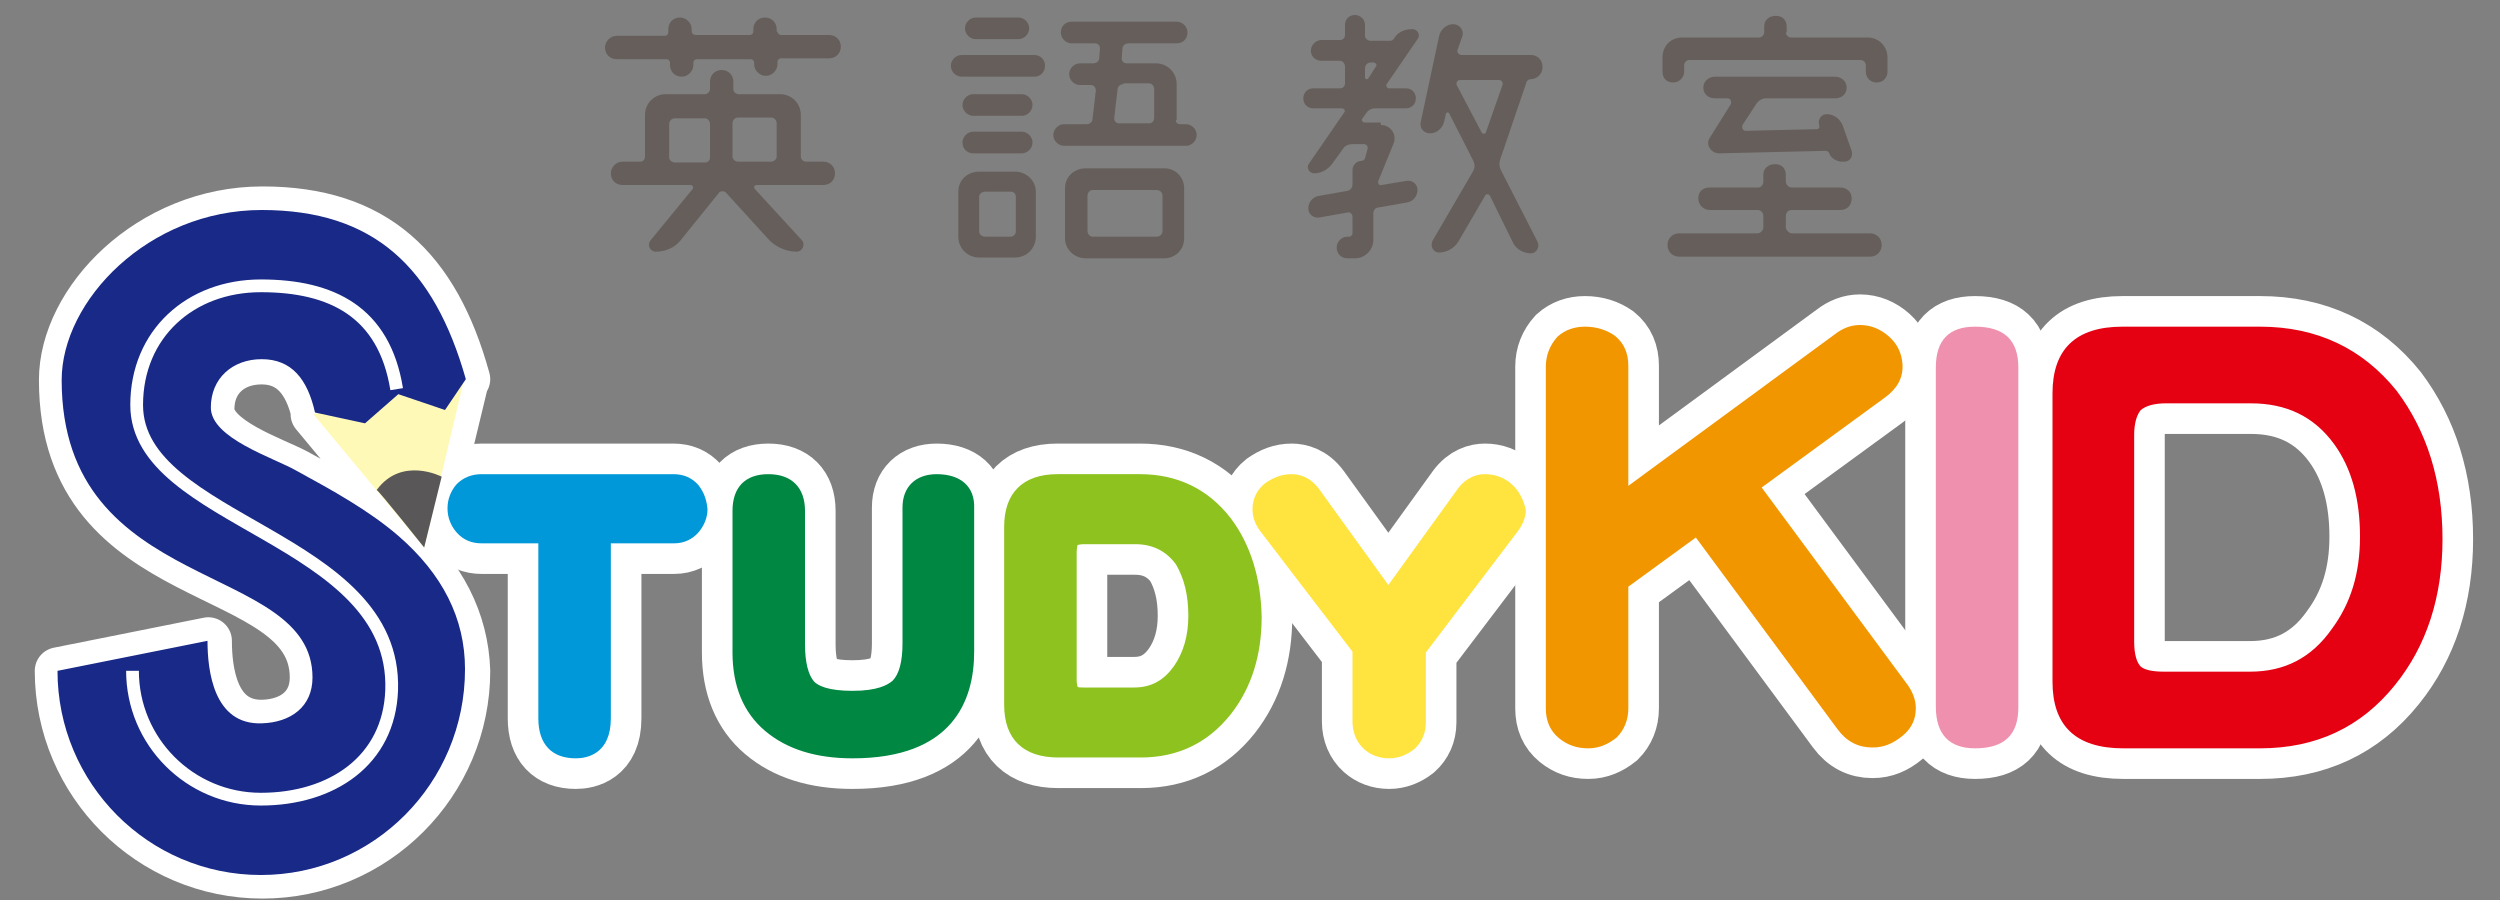<?xml version="1.0" encoding="utf-8"?>
<!-- Generator: Adobe Illustrator 24.2.3, SVG Export Plug-In . SVG Version: 6.00 Build 0)  -->
<svg version="1.1" id="レイヤー_1" xmlns="http://www.w3.org/2000/svg" xmlns:xlink="http://www.w3.org/1999/xlink" x="0px"
	 y="0px" width="300px" height="108px" viewBox="0 0 300 108" style="enable-background:new 0 0 300 108;" xml:space="preserve">
<rect x="0" y="0" width="300" height="108" fill="#808080" stroke="none"/>
<style type="text/css">
	.st0{fill:#655E5B;}
	.st1{fill:#FFFFFF;stroke:#FFFFFF;stroke-width:5.656;stroke-linejoin:round;stroke-miterlimit:10;}
	.st2{fill:#FFFFFF;stroke:#FFFFFF;stroke-width:7.342;stroke-miterlimit:10;}
	.st3{fill:#0098D8;}
	.st4{fill:#008742;}
	.st5{fill:#8DC21F;}
	.st6{fill:#FFE33F;}
	.st7{fill:#F29600;}
	.st8{fill:#EF91AE;}
	.st9{fill:#E50012;}
	.st10{fill:#FFF9B7;}
	.st11{fill:#595757;}
	.st12{fill:#182987;}
	.st13{fill:none;stroke:#FFFFFF;stroke-width:1.53;stroke-miterlimit:10;}
</style>
<g>
	<path class="st0" d="M93.3,3.8c0,0.2,0.2,0.4,0.4,0.4h5.8c0.8,0,1.4,0.6,1.4,1.4c0,0.8-0.6,1.4-1.4,1.4h-5.8
		c-0.2,0-0.4,0.2-0.4,0.4v0.3c0,0.7-0.6,1.4-1.4,1.4c-0.7,0-1.4-0.6-1.4-1.4V7.5c0-0.2-0.2-0.4-0.4-0.4h-6.5c-0.2,0-0.4,0.2-0.4,0.4
		v0.3c0,0.7-0.6,1.4-1.4,1.4c-0.8,0-1.4-0.6-1.4-1.4V7.5c0-0.2-0.2-0.4-0.4-0.4H74c-0.8,0-1.4-0.6-1.4-1.4c0-0.7,0.6-1.4,1.4-1.4
		h5.8c0.2,0,0.4-0.2,0.4-0.4V3.5c0-0.8,0.6-1.4,1.4-1.4c0.7,0,1.4,0.6,1.4,1.4v0.3c0,0.2,0.2,0.4,0.5,0.4H90c0.2,0,0.4-0.2,0.4-0.4
		V3.5c0-0.8,0.6-1.4,1.4-1.4c0.8,0,1.4,0.6,1.4,1.4V3.8z M93.6,11.3c1.4,0,2.5,1.1,2.5,2.5v5c0,0.3,0.3,0.6,0.6,0.6h2.1
		c0.8,0,1.4,0.6,1.4,1.4c0,0.8-0.6,1.4-1.4,1.4h-8c-0.3,0-0.4,0.3-0.2,0.5l5.6,6.1c0.5,0.5,0.1,1.4-0.6,1.4c-1.2,0-2.4-0.5-3.3-1.4
		l-5.2-5.7c-0.2-0.2-0.6-0.2-0.8,0l-4.6,5.7c-0.7,0.9-1.8,1.4-3,1.4c-0.7,0-1.1-0.8-0.6-1.4l5-6.1c0.2-0.2,0-0.5-0.2-0.5h-8.2
		c-0.8,0-1.4-0.6-1.4-1.4c0-0.7,0.6-1.4,1.4-1.4h2.1c0.4,0,0.6-0.3,0.6-0.6v-5c0-1.4,1.1-2.5,2.5-2.5h4.7c0.3,0,0.6-0.3,0.6-0.6V9.8
		c0-0.8,0.6-1.4,1.4-1.4C87.4,8.4,88,9,88,9.8v0.9c0,0.3,0.3,0.6,0.6,0.6H93.6z M81,14.2c-0.4,0-0.7,0.3-0.7,0.7v4
		c0,0.3,0.3,0.6,0.7,0.6h3.6c0.4,0,0.6-0.3,0.6-0.6v-4c0-0.4-0.3-0.7-0.6-0.7H81z M93.2,14.8c0-0.4-0.3-0.7-0.7-0.7h-3.9
		c-0.4,0-0.7,0.3-0.7,0.7v4c0,0.3,0.3,0.6,0.7,0.6h3.9c0.4,0,0.7-0.3,0.7-0.6V14.8z"/>
	<path class="st0" d="M115.4,9.2c-0.7,0-1.3-0.6-1.3-1.3c0-0.7,0.6-1.3,1.3-1.3h8.7c0.7,0,1.3,0.5,1.3,1.3c0,0.7-0.5,1.3-1.3,1.3
		H115.4z M117.5,30.9c-1.4,0-2.5-1.1-2.5-2.5V23c0-1.4,1.1-2.4,2.5-2.4h4.3c1.4,0,2.5,1.1,2.5,2.4v5.4c0,1.4-1.1,2.5-2.5,2.5H117.5z
		 M122.6,11.3c0.7,0,1.3,0.6,1.3,1.3c0,0.7-0.6,1.3-1.3,1.3h-5.8c-0.7,0-1.3-0.6-1.3-1.3c0-0.7,0.6-1.3,1.3-1.3H122.6z M116.8,18.4
		c-0.7,0-1.3-0.5-1.3-1.3c0-0.7,0.6-1.3,1.3-1.3h5.8c0.7,0,1.3,0.6,1.3,1.3c0,0.7-0.6,1.3-1.3,1.3H116.8z M122.2,2.1
		c0.7,0,1.3,0.6,1.3,1.3c0,0.7-0.6,1.3-1.3,1.3h-5.1c-0.7,0-1.3-0.6-1.3-1.3c0-0.7,0.6-1.3,1.3-1.3H122.2z M118.2,23
		c-0.4,0-0.7,0.3-0.7,0.6v4.2c0,0.3,0.3,0.6,0.7,0.6h3.1c0.3,0,0.6-0.3,0.6-0.6v-4.2c0-0.4-0.3-0.6-0.6-0.6H118.2z M141.1,14.4
		c0,0.3,0.2,0.5,0.5,0.5h0.7c0.7,0,1.3,0.6,1.3,1.3c0,0.7-0.6,1.3-1.3,1.3h-14.6c-0.7,0-1.3-0.6-1.3-1.3c0-0.7,0.6-1.3,1.3-1.3h2.7
		c0.4,0,0.7-0.3,0.7-0.6l0.4-3.4c0-0.4-0.2-0.7-0.6-0.7h-1.3c-0.7,0-1.3-0.6-1.3-1.3c0-0.7,0.6-1.3,1.3-1.3h1.6
		c0.4,0,0.7-0.3,0.7-0.6l0.1-1.2c0-0.3-0.2-0.6-0.6-0.6h-2.8c-0.7,0-1.3-0.6-1.3-1.3c0-0.7,0.5-1.3,1.3-1.3h12.6
		c0.7,0,1.3,0.6,1.3,1.3c0,0.7-0.5,1.3-1.3,1.3h-5.8c-0.4,0-0.7,0.3-0.7,0.6L134.6,7c0,0.3,0.2,0.6,0.6,0.6h3.5
		c1.4,0,2.5,1.1,2.5,2.5V14.4z M130.3,31c-1.4,0-2.5-1.1-2.5-2.4v-6c0-1.4,1.1-2.4,2.5-2.4h9.4c1.4,0,2.4,1.1,2.4,2.4v6
		c0,1.4-1.1,2.4-2.4,2.4H130.3z M131.1,22.8c-0.3,0-0.6,0.3-0.6,0.7v4.2c0,0.4,0.3,0.7,0.6,0.7h7.7c0.4,0,0.7-0.3,0.7-0.7v-4.2
		c0-0.4-0.3-0.7-0.7-0.7H131.1z M134.8,10.1c-0.4,0-0.7,0.3-0.7,0.7l-0.4,3.4c0,0.3,0.2,0.6,0.6,0.6h3.6c0.4,0,0.6-0.3,0.6-0.7v-3.4
		c0-0.4-0.3-0.7-0.6-0.7H134.8z"/>
	<path class="st0" d="M165.7,15c1.2,0,2,1.2,1.5,2.3l-1.8,4.4c-0.1,0.3,0.1,0.6,0.4,0.5l3-0.5c0.7-0.1,1.3,0.4,1.3,1.1
		c0,0.7-0.5,1.4-1.3,1.5l-3.4,0.6c-0.4,0-0.6,0.4-0.6,0.7v3.2c0,1.2-1,2.2-2.2,2.2h-0.9c-0.7,0-1.3-0.5-1.3-1.3
		c0-0.7,0.6-1.3,1.3-1.3h0.2c0.2,0,0.4-0.2,0.4-0.4v-2c0-0.3-0.3-0.6-0.6-0.5l-3.4,0.6c-0.7,0.1-1.3-0.4-1.3-1.1
		c0-0.8,0.6-1.4,1.3-1.5l3.4-0.6c0.4-0.1,0.6-0.4,0.6-0.8v-1.7c0-0.6,0.5-1.1,1.1-1.1c0.2,0,0.3-0.1,0.4-0.3l0.3-1.1
		c0.1-0.3-0.1-0.6-0.4-0.6h-1.5c-0.4,0-0.8,0.2-1,0.5l-1.3,1.8c-0.5,0.7-1.3,1.2-2.2,1.2c-0.6,0-1-0.7-0.6-1.2l4.2-6.1
		c0.2-0.2,0-0.5-0.3-0.5h-3.4c-0.7,0-1.2-0.5-1.2-1.2c0-0.7,0.5-1.2,1.2-1.2h3.2c0.4,0,0.6-0.3,0.6-0.6v-2c0-0.4-0.3-0.7-0.6-0.7
		h-2.2c-0.7,0-1.3-0.5-1.3-1.2s0.6-1.3,1.3-1.3h2.2c0.4,0,0.6-0.3,0.6-0.6V3c0-0.7,0.5-1.2,1.2-1.2c0.6,0,1.2,0.5,1.2,1.2v1.3
		c0,0.3,0.3,0.6,0.7,0.6h2.3c0.2,0,0.4-0.1,0.5-0.3c0.4-0.7,1.2-1.1,2.1-1.1h0.1c0.6,0,1,0.7,0.6,1.2l-3.7,5.4
		c-0.1,0.2,0,0.5,0.3,0.5h2c0.7,0,1.2,0.5,1.2,1.2c0,0.7-0.5,1.2-1.2,1.2h-3.7c-0.4,0-0.8,0.2-1,0.5l-0.5,0.7
		c-0.2,0.2,0,0.5,0.3,0.5H165.7z M165.1,8c0.2-0.2,0-0.5-0.3-0.5h-0.3c-0.4,0-0.7,0.3-0.7,0.7v1.1c0,0.2,0.3,0.3,0.4,0.1L165.1,8z
		 M184.5,29c0.3,0.6-0.1,1.4-0.8,1.4c-0.9,0-1.8-0.5-2.2-1.4l-2.7-5.5c-0.1-0.2-0.5-0.3-0.6,0l-3.2,5.5c-0.5,0.8-1.4,1.3-2.3,1.3
		c-0.7,0-1.1-0.7-0.8-1.4l4.9-8.4c0.2-0.4,0.2-0.8,0-1.2l-2.9-5.7c-0.1-0.2-0.4-0.1-0.4,0.1l-0.2,0.9c-0.2,0.8-0.9,1.4-1.7,1.4
		c-0.7,0-1.3-0.6-1.1-1.4l2.2-10.3c0.2-0.8,0.9-1.4,1.7-1.4c0.7,0,1.3,0.7,1.1,1.4L174.9,6c-0.1,0.3,0.2,0.6,0.5,0.6h8.3
		c0.8,0,1.4,0.6,1.4,1.4v0.1c0,0.7-0.6,1.4-1.4,1.4c-0.2,0-0.4,0.1-0.5,0.3l-3.2,9.4c-0.1,0.4-0.1,0.8,0.1,1.2L184.5,29z
		 M177.8,15.9c0.1,0.2,0.4,0.2,0.5,0l2-5.7c0.1-0.3-0.1-0.6-0.4-0.6h-4.7c-0.3,0-0.5,0.3-0.4,0.6L177.8,15.9z"/>
	<path class="st0" d="M214.3,3.9c0,0.3,0.3,0.6,0.6,0.6h9.2c1.4,0,2.4,1.1,2.4,2.4v1.7c0,0.7-0.5,1.3-1.3,1.3
		c-0.7,0-1.3-0.5-1.3-1.3V7.8c0-0.3-0.3-0.6-0.6-0.6h-20.6c-0.3,0-0.6,0.3-0.6,0.6v0.8c0,0.7-0.6,1.3-1.3,1.3
		c-0.8,0-1.3-0.5-1.3-1.3V6.9c0-1.4,1-2.4,2.4-2.4h9.2c0.3,0,0.6-0.3,0.6-0.6V3.2c0-0.8,0.6-1.3,1.4-1.3s1.3,0.5,1.3,1.3V3.9z
		 M215,25.2c-0.4,0-0.7,0.3-0.7,0.7v1.4c0,0.3,0.4,0.7,0.7,0.7h9.4c0.8,0,1.4,0.6,1.4,1.4c0,0.8-0.6,1.4-1.4,1.4h-22.9
		c-0.8,0-1.4-0.6-1.4-1.4c0-0.8,0.6-1.4,1.4-1.4h9.4c0.4,0,0.7-0.4,0.7-0.7v-1.4c0-0.4-0.3-0.7-0.7-0.7h-5.7c-0.8,0-1.4-0.6-1.4-1.4
		c0-0.8,0.5-1.3,1.4-1.3h5.8c0.3,0,0.6-0.3,0.6-0.7v-0.8c0-0.8,0.6-1.3,1.4-1.3s1.3,0.5,1.3,1.3v0.8c0,0.3,0.3,0.7,0.7,0.7h5.8
		c0.8,0,1.4,0.5,1.4,1.3c0,0.8-0.5,1.4-1.4,1.4H215z M219.5,18.4c0-0.2-0.3-0.3-0.4-0.3l-12.8,0.3c-1,0-1.7-1.1-1.1-1.9l2.5-4
		c0.1-0.3,0-0.7-0.4-0.7h-1.5c-0.8,0-1.4-0.5-1.4-1.3c0-0.7,0.6-1.3,1.4-1.3h14.4c0.8,0,1.4,0.6,1.4,1.3c0,0.8-0.6,1.3-1.4,1.3h-8.3
		c-0.4,0-0.8,0.2-1.1,0.6l-1.7,2.6c-0.1,0.3,0,0.7,0.4,0.7l8.5-0.2c0.3,0,0.4-0.3,0.3-0.4V15c-0.2-0.7,0.3-1.3,0.9-1.3
		c0.9,0,1.6,0.6,1.9,1.3l1.1,3.1c0.2,0.7-0.2,1.3-0.9,1.3h-0.4C220.2,19.3,219.7,18.9,219.5,18.4z"/>
</g>
<g>
	<path class="st1" d="M47.8,64.5c-3.6-3.1-8-5.5-12.2-7.8c-2.8-1.5-10.3-3.9-10.3-7.6c0-3.5,2.5-5.8,6.1-5.8c3.5,0,5.5,2.4,6.4,6.4
		l0,0l-0.1,0l5.9,7.1l0,0l7.4,8.9l4.8-19.9l0.2-0.3c-3.7-13.4-11-20.3-24.5-20.3c-13.6,0-24,10.9-24,20.4
		c0,26.1,30.1,21.6,30.1,35.7c0,3.5-2.6,5.4-6.1,5.5c-5.8,0.1-6.5-6.4-6.5-9.9l-18,3.6c0,13.5,11,24.5,24.5,24.5
		c13.5,0,24.5-11,24.5-24.5C55.8,74.5,53.1,69.1,47.8,64.5z"/>
	<g>
		<path class="st2" d="M83.8,58.2c-0.8-0.9-1.8-1.3-3-1.3H57.8c-1.2,0-2.2,0.4-3,1.2c-0.7,0.8-1.1,1.8-1.1,2.9
			c0,1.1,0.4,2.1,1.1,2.9c0.8,0.9,1.8,1.3,3,1.3h6.8v21c0,3.1,1.6,4.8,4.5,4.8c1.3,0,4.2-0.5,4.2-4.8v-21h7.6c1.2,0,2.2-0.5,2.9-1.3
			c0.7-0.8,1.1-1.8,1.1-2.8C84.8,60,84.5,59.1,83.8,58.2z"/>
		<path class="st2" d="M112.4,56.9c-2.5,0-4.1,1.5-4.1,4v16.3c0,2.2-0.4,3.7-1.2,4.5c-0.6,0.5-1.8,1.2-4.8,1.2
			c-2.9,0-4.1-0.6-4.6-1.1c-0.7-0.8-1.1-2.3-1.1-4.5V61.3c0-2.8-1.6-4.4-4.4-4.4c-2.8,0-4.3,1.6-4.3,4.4v17c0,4,1.3,7.2,3.9,9.4
			c2.6,2.2,6.1,3.3,10.5,3.3c12,0,14.6-6.9,14.6-12.8V61C117,58.4,115.3,56.9,112.4,56.9z"/>
		<path class="st2" d="M147.7,62.2c-2.7-3.5-6.4-5.3-10.9-5.3h-9.9c-4.2,0-6.4,2.3-6.4,6.3v21.4c0,4.1,2.3,6.3,6.5,6.3h9.9
			c4.5,0,8.1-1.8,10.8-5.2c2.5-3.2,3.7-7.1,3.7-11.7C151.3,69.4,150.1,65.4,147.7,62.2z M142.6,73.9c0,2.4-0.6,4.4-1.7,6
			c-1.2,1.7-2.7,2.6-4.8,2.6H130c-0.4,0-0.6,0-0.7-0.1c0-0.1-0.1-0.4-0.1-0.7V66.3c0-0.5,0.1-0.8,0.1-0.9c0.1,0,0.3-0.1,0.8-0.1h6.1
			c2.1,0,3.7,0.8,4.9,2.4C142.1,69.4,142.6,71.4,142.6,73.9z"/>
		<path class="st2" d="M181.4,58.1c-0.9-0.8-2-1.2-3.2-1.2c-0.9,0-2.2,0.3-3.3,1.8l-8.3,11.5l-8.3-11.5c-1.1-1.5-2.4-1.8-3.3-1.8
			c-1.2,0-2.2,0.4-3.2,1.1c-1,0.8-1.5,1.9-1.5,3.1c0,0.9,0.3,1.8,0.9,2.6l11.1,14.5v8.4c0,1.3,0.5,2.5,1.4,3.3
			c0.8,0.7,1.8,1.1,3,1.1c1.1,0,2.1-0.4,3-1.1c0.9-0.8,1.4-1.9,1.4-3.2v-8.4l11-14.5c0.6-0.8,1-1.7,1-2.6
			C182.8,59.9,182.3,58.9,181.4,58.1z"/>
		<path class="st2" d="M229.9,85c0,1.3-0.5,2.4-1.6,3.3c-1.1,0.9-2.2,1.4-3.6,1.4c-1.7,0-3.1-0.7-4.2-2.2l-17-23l-8.1,5.9V85
			c0,1.4-0.5,2.6-1.4,3.5c-1,0.8-2.1,1.3-3.4,1.3c-1.4,0-2.5-0.4-3.5-1.2c-1.1-0.9-1.6-2.1-1.6-3.6v-41c0-1.4,0.5-2.6,1.4-3.6
			c0.9-0.8,2-1.2,3.3-1.2c1.4,0,2.6,0.4,3.6,1.1c1.1,0.9,1.6,2.1,1.6,3.6v14.4l24.8-18.2c0.9-0.7,1.9-1.1,3-1.1
			c1.3,0,2.5,0.5,3.5,1.4c1,0.9,1.5,2,1.6,3.3c0.1,1.6-0.6,2.9-2.1,4l-14.8,10.8L229,82.3C229.6,83.2,229.9,84.1,229.9,85z"/>
		<path class="st2" d="M242.2,84.9c0,3.3-1.7,4.9-5.2,4.9c-3.1,0-4.7-1.7-4.7-5V44.1c0-3.3,1.6-4.9,4.7-4.9c3.5,0,5.2,1.6,5.2,4.9
			V84.9z"/>
		<path class="st2" d="M293.1,64.7c0,6.9-1.9,12.8-5.7,17.5c-4.1,5.1-9.5,7.6-16.2,7.6h-16.4c-5.7,0-8.5-2.7-8.5-8V47.2
			c0-5.3,2.8-8,8.4-8h16.5c6.8,0,12.3,2.6,16.4,7.7C291.2,51.7,293.1,57.6,293.1,64.7z M283.2,64.4c0-4.5-1-8.2-3.1-11.1
			c-2.4-3.3-5.7-4.9-10-4.9h-10.2c-1.4,0-2.4,0.3-3,0.8c-0.5,0.6-0.8,1.6-0.8,3V77c0,1.5,0.3,2.5,0.8,3c0.5,0.4,1.4,0.6,2.8,0.6
			h10.3c4.2,0,7.4-1.7,9.8-5.1C282.1,72.4,283.2,68.8,283.2,64.4z"/>
		<path class="st3" d="M83.8,58.2c-0.8-0.9-1.8-1.3-3-1.3H57.8c-1.2,0-2.2,0.4-3,1.2c-0.7,0.8-1.1,1.8-1.1,2.9
			c0,1.1,0.4,2.1,1.1,2.9c0.8,0.9,1.8,1.3,3,1.3h6.8v21c0,3.1,1.6,4.8,4.5,4.8c1.3,0,4.2-0.5,4.2-4.8v-21h7.6c1.2,0,2.2-0.5,2.9-1.3
			c0.7-0.8,1.1-1.8,1.1-2.8C84.8,60,84.5,59.1,83.8,58.2z"/>
		<path class="st4" d="M112.4,56.9c-2.5,0-4.1,1.5-4.1,4v16.3c0,2.2-0.4,3.7-1.2,4.5c-0.6,0.5-1.8,1.2-4.8,1.2
			c-2.9,0-4.1-0.6-4.6-1.1c-0.7-0.8-1.1-2.3-1.1-4.5V61.3c0-2.8-1.6-4.4-4.4-4.4c-2.8,0-4.3,1.6-4.3,4.4v17c0,4,1.3,7.2,3.9,9.4
			c2.6,2.2,6.1,3.3,10.5,3.3c12,0,14.6-6.9,14.6-12.8V61C117,58.4,115.3,56.9,112.4,56.9z"/>
		<path class="st5" d="M147.7,62.2c-2.7-3.5-6.4-5.3-10.9-5.3h-9.9c-4.2,0-6.4,2.3-6.4,6.3v21.4c0,4.1,2.3,6.3,6.5,6.3h9.9
			c4.5,0,8.1-1.8,10.8-5.2c2.5-3.2,3.7-7.1,3.7-11.7C151.3,69.4,150.1,65.4,147.7,62.2z M142.6,73.9c0,2.4-0.6,4.4-1.7,6
			c-1.2,1.7-2.7,2.6-4.8,2.6H130c-0.4,0-0.6,0-0.7-0.1c0-0.1-0.1-0.4-0.1-0.7V66.3c0-0.5,0.1-0.8,0.1-0.9c0.1,0,0.3-0.1,0.8-0.1h6.1
			c2.1,0,3.7,0.8,4.9,2.4C142.1,69.4,142.6,71.4,142.6,73.9z"/>
		<path class="st6" d="M181.4,58.1c-0.9-0.8-2-1.2-3.2-1.2c-0.9,0-2.2,0.3-3.3,1.8l-8.3,11.5l-8.3-11.5c-1.1-1.5-2.4-1.8-3.3-1.8
			c-1.2,0-2.2,0.4-3.2,1.1c-1,0.8-1.5,1.9-1.5,3.1c0,0.9,0.3,1.8,0.9,2.6l11.1,14.5v8.4c0,1.3,0.5,2.5,1.4,3.3
			c0.8,0.7,1.8,1.1,3,1.1c1.1,0,2.1-0.4,3-1.1c0.9-0.8,1.4-1.9,1.4-3.2v-8.4l11-14.5c0.6-0.8,1-1.7,1-2.6
			C182.8,59.9,182.3,58.9,181.4,58.1z"/>
		<path class="st7" d="M229.9,85c0,1.3-0.5,2.4-1.6,3.3c-1.1,0.9-2.2,1.4-3.6,1.4c-1.7,0-3.1-0.7-4.2-2.2l-17-23l-8.1,5.9V85
			c0,1.4-0.5,2.6-1.4,3.5c-1,0.8-2.1,1.3-3.4,1.3c-1.4,0-2.5-0.4-3.5-1.2c-1.1-0.9-1.6-2.1-1.6-3.6v-41c0-1.4,0.5-2.6,1.4-3.6
			c0.9-0.8,2-1.2,3.3-1.2c1.4,0,2.6,0.4,3.6,1.1c1.1,0.9,1.6,2.1,1.6,3.6v14.4l24.8-18.2c0.9-0.7,1.9-1.1,3-1.1
			c1.3,0,2.5,0.5,3.5,1.4c1,0.9,1.5,2,1.6,3.3c0.1,1.6-0.6,2.9-2.1,4l-14.8,10.8L229,82.3C229.6,83.2,229.9,84.1,229.9,85z"/>
		<path class="st8" d="M242.2,84.9c0,3.3-1.7,4.9-5.2,4.9c-3.1,0-4.7-1.7-4.7-5V44.1c0-3.3,1.6-4.9,4.7-4.9c3.5,0,5.2,1.6,5.2,4.9
			V84.9z"/>
		<path class="st9" d="M293.1,64.7c0,6.9-1.9,12.8-5.7,17.5c-4.1,5.1-9.5,7.6-16.2,7.6h-16.4c-5.7,0-8.5-2.7-8.5-8V47.2
			c0-5.3,2.8-8,8.4-8h16.5c6.8,0,12.3,2.6,16.4,7.7C291.2,51.7,293.1,57.6,293.1,64.7z M283.2,64.4c0-4.5-1-8.2-3.1-11.1
			c-2.4-3.3-5.7-4.9-10-4.9h-10.2c-1.4,0-2.4,0.3-3,0.8c-0.5,0.6-0.8,1.6-0.8,3V77c0,1.5,0.3,2.5,0.8,3c0.5,0.4,1.4,0.6,2.8,0.6
			h10.3c4.2,0,7.4-1.7,9.8-5.1C282.1,72.4,283.2,68.8,283.2,64.4z"/>
	</g>
	<g>
		<g>
			<polygon class="st10" points="50.9,65.7 37.6,49.7 55.7,45.5 			"/>
			<path class="st11" d="M50.9,65.7c0,0-5.5-6.9-5.7-6.9c3-4.1,7.8-1.6,7.8-1.6L50.9,65.7z"/>
		</g>
		<path class="st12" d="M31.3,105C17.8,105,6.9,94,6.9,80.5l18-3.6c0,3.5,0.7,10.1,6.5,9.9c3.5-0.1,6.1-2,6.1-5.5
			c0-14.1-30.1-9.7-30.1-35.7c0-9.5,10.4-20.4,24-20.4c13.5,0,20.7,6.9,24.5,20.3l-2.5,3.7l-5.6-1.9l-4,3.5l-6-1.3
			c-0.9-4-2.8-6.4-6.4-6.4c-3.5,0-6.1,2.3-6.1,5.8c0,3.7,7.5,6,10.3,7.6c4.2,2.3,8.6,4.7,12.2,7.8c5.3,4.6,8,9.9,8,16
			C55.8,94,44.8,105,31.3,105z"/>
		<path class="st13" d="M15.9,80.5c0,8.5,6.9,15.4,15.4,15.4c8.5,0,15.4-4.6,15.7-13.1c0.6-18.5-30.6-20-30.6-34.2
			c0-8.5,6.4-14.3,14.9-14.3c8.5,0,14.8,3.1,16.3,12.4"/>
	</g>
</g>
</svg>
